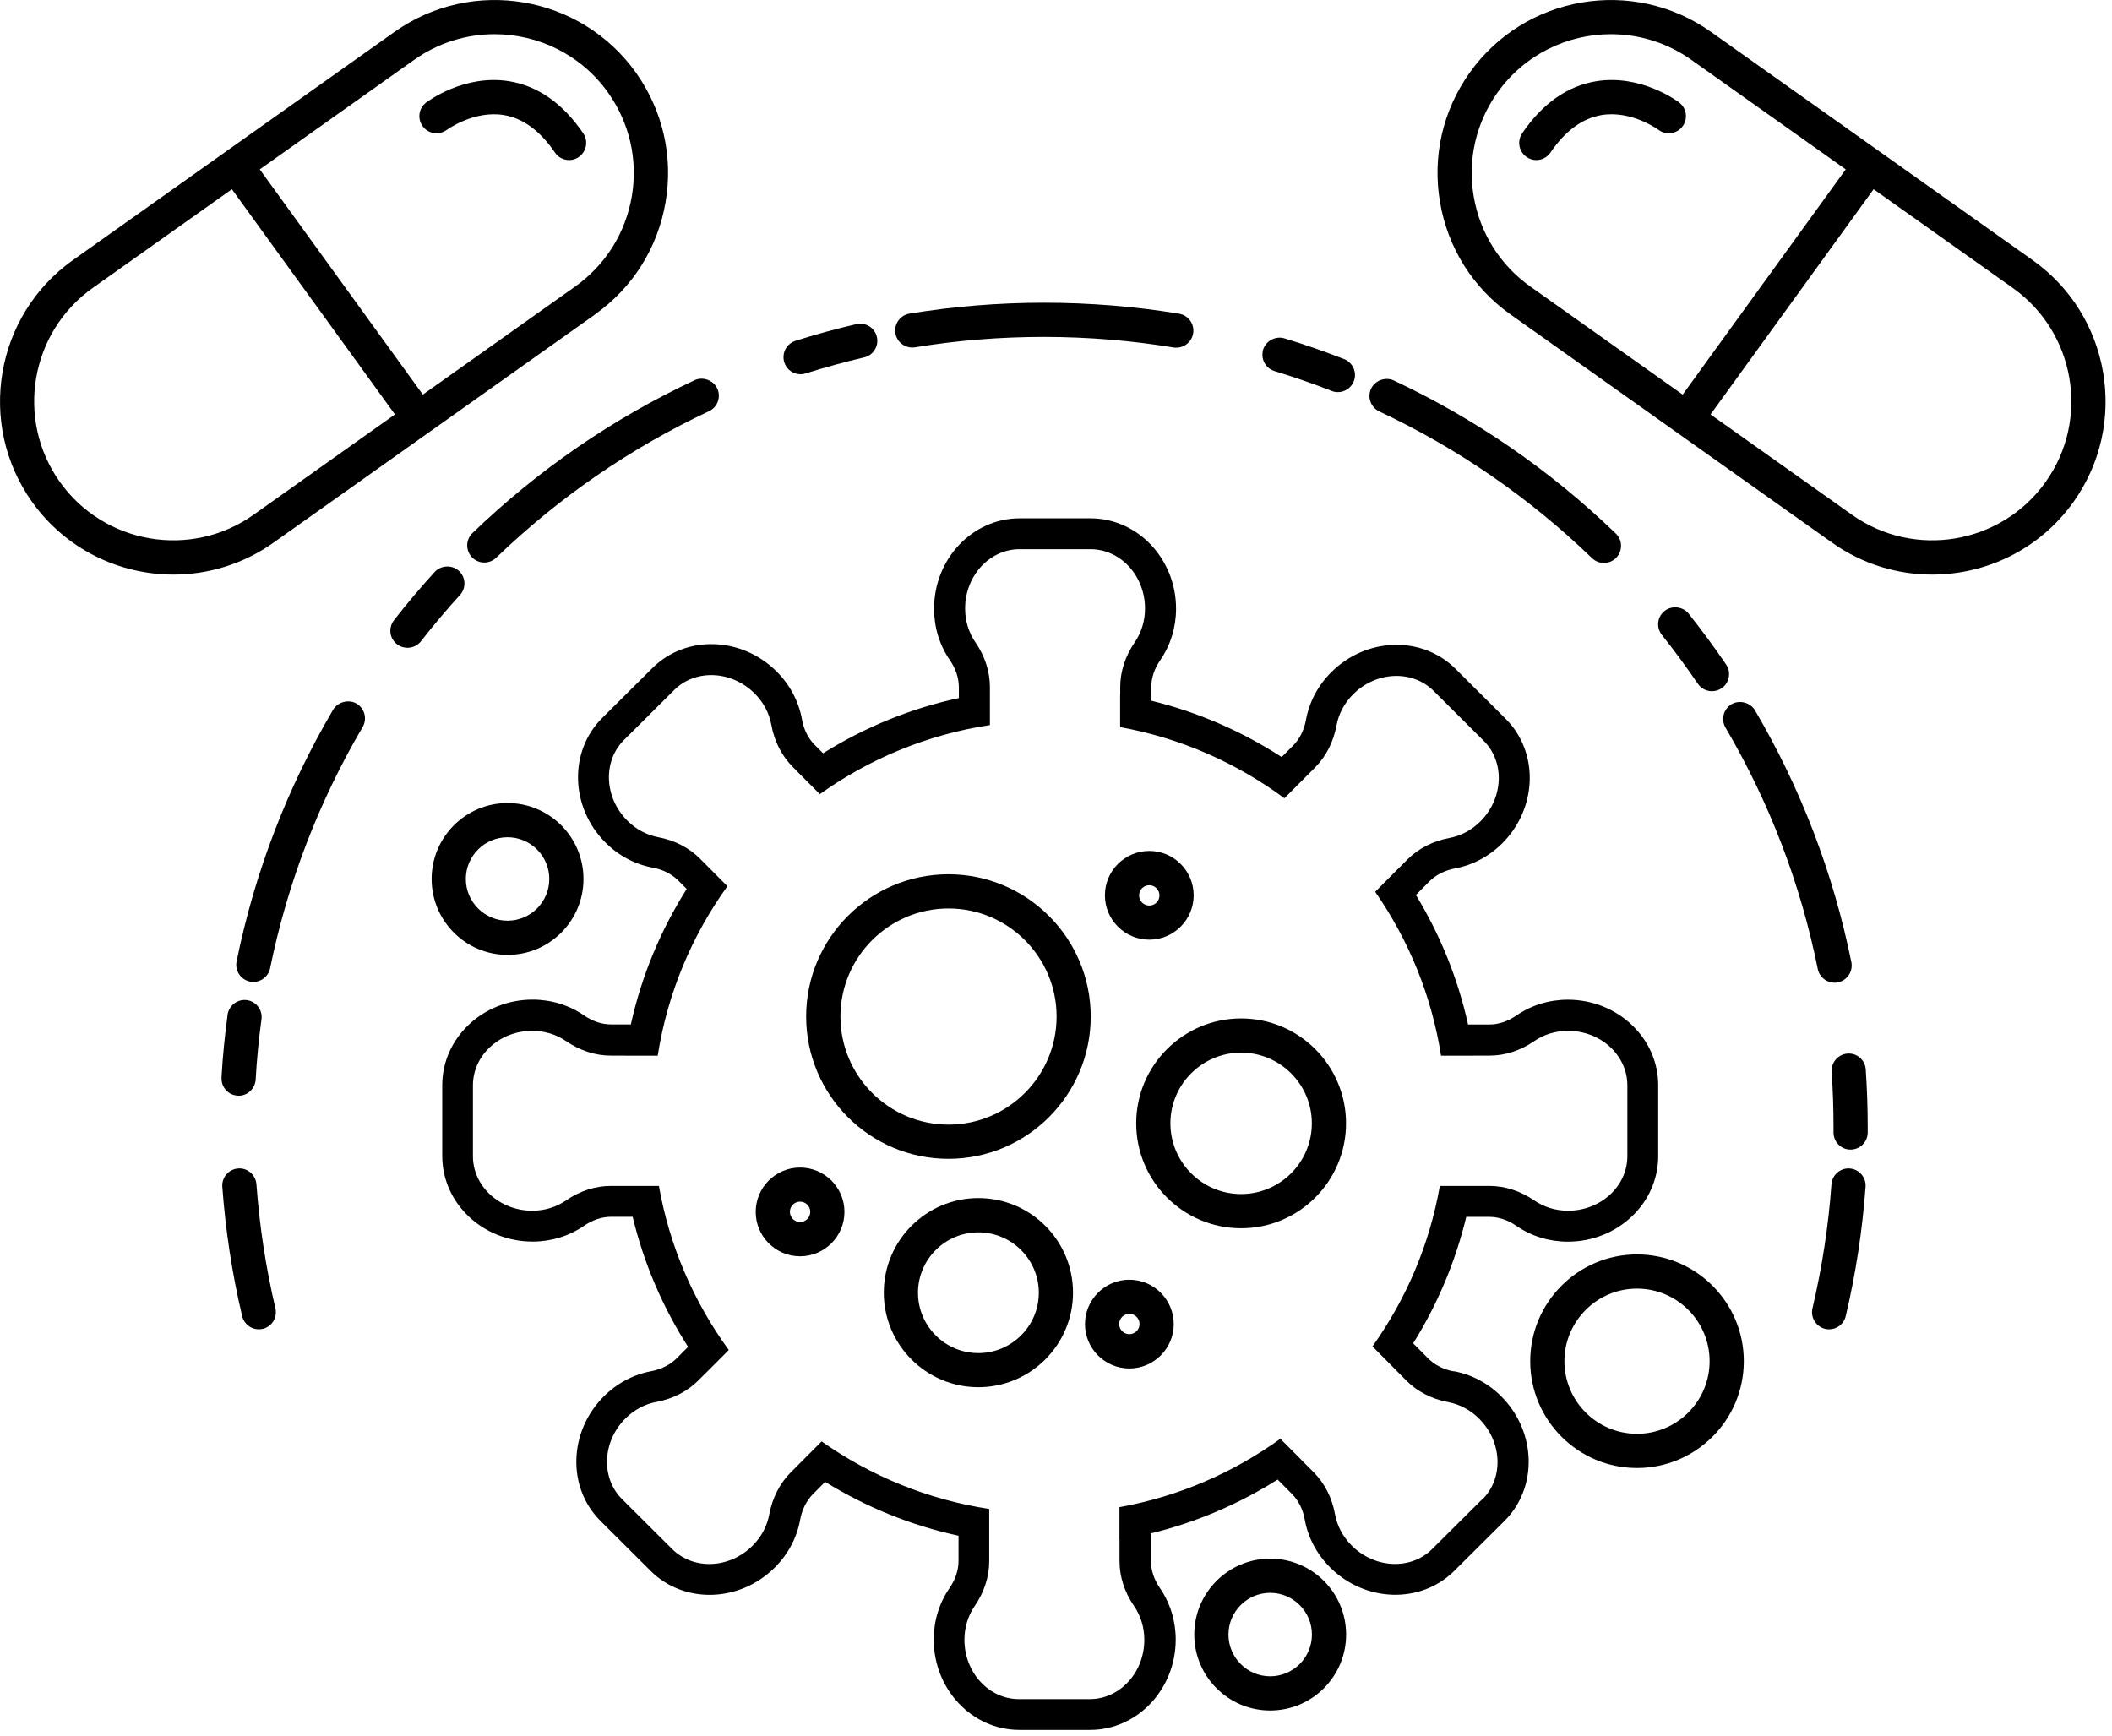 <svg width="100%" style="" viewBox="0 0 247 203" fill="none" xmlns="http://www.w3.org/2000/svg">
<path d="M170.01 160.39C168.82 160.17 167.79 159.64 167.03 158.88L165.27 157.11C168.08 152.61 170.2 147.63 171.48 142.32H174.17C175.25 142.32 176.34 142.68 177.34 143.37C179.1 144.58 181.18 145.22 183.36 145.22C189.19 145.22 193.93 140.73 193.93 135.21V126.93C193.93 121.41 189.19 116.92 183.36 116.92C181.18 116.92 179.1 117.56 177.34 118.77C176.34 119.46 175.24 119.82 174.17 119.82H171.69C170.49 114.39 168.4 109.29 165.59 104.67L167.17 103.08C167.93 102.32 168.96 101.8 170.15 101.57C172.25 101.18 174.17 100.15 175.71 98.61C179.82 94.48 179.99 87.95 176.08 84.06L170.22 78.22C166.31 74.32 159.78 74.51 155.67 78.64C154.13 80.18 153.11 82.11 152.73 84.21C152.51 85.4 151.99 86.43 151.23 87.2L149.89 88.54C145.27 85.55 140.13 83.29 134.64 81.95V80.38C134.64 79.3 135 78.21 135.69 77.21C136.9 75.45 137.54 73.37 137.54 71.19C137.54 65.36 133.05 60.62 127.53 60.62H119.25C113.73 60.62 109.24 65.36 109.24 71.19C109.24 73.37 109.88 75.45 111.09 77.21C111.78 78.21 112.14 79.31 112.14 80.38V81.64C106.42 82.87 101.07 85.09 96.26 88.1L95.28 87.12C94.52 86.36 94 85.32 93.79 84.13C93.41 82.03 92.39 80.1 90.85 78.56C86.74 74.43 80.21 74.24 76.3 78.13L70.43 83.97C66.52 87.86 66.68 94.39 70.79 98.52C72.33 100.07 74.25 101.09 76.35 101.48C77.54 101.7 78.57 102.23 79.33 102.99L80.31 103.97C77.28 108.77 75.04 114.1 73.78 119.81H71.48C70.4 119.81 69.31 119.45 68.31 118.76C66.55 117.55 64.47 116.91 62.29 116.91C56.46 116.91 51.72 121.4 51.72 126.92V135.2C51.72 140.72 56.46 145.21 62.29 145.21C64.47 145.21 66.55 144.57 68.31 143.36C69.31 142.67 70.41 142.31 71.48 142.31H73.99C75.3 147.78 77.52 152.91 80.47 157.52L79.14 158.86C78.38 159.62 77.35 160.14 76.16 160.37C74.06 160.76 72.14 161.79 70.6 163.33C66.49 167.46 66.32 173.99 70.23 177.88L76.09 183.72C80 187.62 86.53 187.43 90.64 183.3C92.18 181.76 93.2 179.83 93.58 177.73C93.8 176.54 94.32 175.51 95.08 174.74L96.5 173.31C101.24 176.23 106.49 178.4 112.1 179.61V182.56C112.1 183.64 111.74 184.73 111.05 185.73C109.84 187.49 109.2 189.57 109.2 191.75C109.2 197.58 113.69 202.32 119.21 202.32H127.49C133.01 202.32 137.5 197.58 137.5 191.75C137.5 189.57 136.86 187.49 135.65 185.73C134.96 184.73 134.6 183.63 134.6 182.56V179.46C134.6 179.46 134.59 179.38 134.59 179.34C139.92 178.04 144.91 175.89 149.42 173.04L151.1 174.73C151.86 175.49 152.38 176.53 152.59 177.72C152.97 179.82 153.99 181.75 155.53 183.29C159.64 187.42 166.17 187.61 170.08 183.72L175.95 177.88C179.86 173.99 179.7 167.46 175.59 163.33C174.05 161.78 172.13 160.76 170.03 160.37L170.01 160.39ZM173.36 175.33L167.49 181.17C165 183.65 160.77 183.46 158.07 180.75C157.05 179.73 156.38 178.46 156.13 177.09C155.78 175.17 154.92 173.48 153.64 172.19L152.43 170.98C152.43 170.98 152.43 170.98 152.44 170.98L149.74 168.27C144.24 172.23 137.85 175.03 130.92 176.27V180.11C130.92 180.11 130.92 180.11 130.93 180.11V182.59C130.93 184.4 131.51 186.21 132.62 187.82C133.41 188.97 133.83 190.34 133.83 191.78C133.83 195.61 130.97 198.72 127.45 198.72H119.17C115.65 198.72 112.79 195.61 112.79 191.78C112.79 190.34 113.21 188.97 114 187.82C115.1 186.21 115.69 184.41 115.69 182.59V176.48C108.48 175.38 101.81 172.61 96.09 168.58L93.39 171.29L92.47 172.21C91.19 173.5 90.33 175.19 89.97 177.1C89.72 178.47 89.05 179.74 88.03 180.76C85.33 183.47 81.11 183.65 78.61 181.17L72.75 175.33C70.26 172.85 70.43 168.62 73.13 165.91C74.15 164.89 75.41 164.21 76.78 163.96C78.7 163.6 80.39 162.73 81.67 161.45L82.53 160.59C82.53 160.59 82.53 160.59 82.53 160.6L85.23 157.89C81.16 152.3 78.3 145.78 77.06 138.7H71.44C69.63 138.7 67.82 139.28 66.21 140.39C65.06 141.18 63.69 141.6 62.25 141.6C58.42 141.6 55.31 138.74 55.31 135.22V126.94C55.31 123.42 58.42 120.56 62.25 120.56C63.69 120.56 65.06 120.98 66.21 121.77C67.82 122.87 69.63 123.46 71.44 123.46H73.09C73.09 123.46 73.09 123.46 73.09 123.47H76.92C78.06 116.16 80.92 109.42 85.07 103.65L82.37 100.93L81.88 100.44C80.6 99.15 78.91 98.28 77 97.92C75.63 97.66 74.36 96.99 73.35 95.96C70.65 93.25 70.49 89.02 72.98 86.54L78.85 80.7C81.34 78.22 85.57 78.41 88.27 81.12C89.29 82.14 89.96 83.41 90.21 84.78C90.56 86.7 91.42 88.39 92.7 89.68L93.19 90.17C93.19 90.17 93.19 90.17 93.18 90.17L95.88 92.88C101.67 88.75 108.44 85.91 115.77 84.8V80.36C115.77 78.55 115.19 76.74 114.08 75.13C113.29 73.98 112.87 72.61 112.87 71.17C112.87 67.34 115.73 64.23 119.25 64.23H127.53C131.05 64.23 133.91 67.34 133.91 71.17C133.91 72.61 133.49 73.98 132.7 75.13C131.6 76.74 131.01 78.55 131.01 80.36V81.19C131.01 81.19 131.01 81.19 131 81.19V85.04C138.1 86.32 144.63 89.23 150.21 93.36L152.91 90.65L153.8 89.76C155.08 88.47 155.94 86.78 156.3 84.87C156.55 83.5 157.22 82.23 158.24 81.21C160.94 78.5 165.16 78.32 167.66 80.8L173.52 86.64C176.01 89.12 175.84 93.35 173.14 96.06C172.12 97.08 170.86 97.76 169.49 98.01C167.57 98.37 165.88 99.24 164.6 100.52L163.55 101.58C163.55 101.58 163.55 101.58 163.55 101.57L160.83 104.3C164.73 109.92 167.43 116.43 168.53 123.47H172.36C172.36 123.47 172.36 123.47 172.36 123.46H174.19C176 123.46 177.81 122.88 179.42 121.77C180.57 120.98 181.94 120.56 183.38 120.56C187.21 120.56 190.32 123.42 190.32 126.94V135.22C190.32 138.74 187.21 141.6 183.38 141.6C181.94 141.6 180.57 141.18 179.42 140.39C177.81 139.29 176.01 138.7 174.19 138.7H168.39C167.18 145.6 164.43 151.97 160.51 157.47L163.21 160.19L164.47 161.46C165.75 162.75 167.44 163.62 169.35 163.98C170.72 164.24 171.99 164.91 173 165.94C175.7 168.65 175.86 172.88 173.37 175.36L173.36 175.33Z" fill="currentColor"/>
<path d="M127.56 118.89C127.56 109.72 120.1 102.25 110.92 102.25C101.74 102.25 94.28 109.71 94.28 118.89C94.28 128.07 101.74 135.53 110.92 135.53C120.1 135.53 127.56 128.07 127.56 118.89ZM98.29 118.89C98.29 111.92 103.96 106.25 110.93 106.25C117.9 106.25 123.57 111.92 123.57 118.89C123.57 125.86 117.9 131.53 110.93 131.53C103.96 131.53 98.29 125.86 98.29 118.89Z" fill="currentColor"/>
<path d="M59.36 111.68C64.26 111.68 68.24 107.7 68.24 102.8C68.24 97.9 64.26 93.92 59.36 93.92C54.46 93.92 50.48 97.9 50.48 102.8C50.48 107.7 54.46 111.68 59.36 111.68ZM59.36 97.92C62.05 97.92 64.24 100.11 64.24 102.8C64.24 105.49 62.05 107.68 59.36 107.68C56.67 107.68 54.48 105.49 54.48 102.8C54.48 100.11 56.67 97.92 59.36 97.92Z" fill="currentColor"/>
<path d="M148.55 182.29C143.65 182.29 139.67 186.27 139.67 191.17C139.67 196.07 143.65 200.05 148.55 200.05C153.45 200.05 157.43 196.07 157.43 191.17C157.43 186.27 153.45 182.29 148.55 182.29ZM148.55 196.05C145.86 196.05 143.67 193.86 143.67 191.17C143.67 188.48 145.86 186.29 148.55 186.29C151.24 186.29 153.43 188.48 153.43 191.17C153.43 193.86 151.24 196.05 148.55 196.05Z" fill="currentColor"/>
<path d="M191.45 146.71C184.56 146.71 178.96 152.31 178.96 159.2C178.96 166.09 184.56 171.69 191.45 171.69C198.34 171.69 203.94 166.09 203.94 159.2C203.94 152.31 198.34 146.71 191.45 146.71ZM191.45 167.69C186.77 167.69 182.96 163.88 182.96 159.2C182.96 154.52 186.77 150.71 191.45 150.71C196.13 150.71 199.94 154.52 199.94 159.2C199.94 163.88 196.13 167.69 191.45 167.69Z" fill="currentColor"/>
<path d="M145.15 119.11C138.38 119.11 132.88 124.61 132.88 131.38C132.88 138.15 138.38 143.65 145.15 143.65C151.92 143.65 157.42 138.15 157.42 131.38C157.42 124.61 151.92 119.11 145.15 119.11ZM145.15 139.65C140.59 139.65 136.88 135.94 136.88 131.38C136.88 126.82 140.59 123.11 145.15 123.11C149.71 123.11 153.42 126.82 153.42 131.38C153.42 135.94 149.71 139.65 145.15 139.65Z" fill="currentColor"/>
<path d="M114.42 140.12C108.32 140.12 103.36 145.08 103.36 151.18C103.36 157.28 108.32 162.24 114.42 162.24C120.52 162.24 125.49 157.28 125.49 151.18C125.49 145.08 120.53 140.12 114.42 140.12ZM114.42 158.25C110.52 158.25 107.36 155.08 107.36 151.19C107.36 147.3 110.53 144.13 114.42 144.13C118.31 144.13 121.49 147.3 121.49 151.19C121.49 155.08 118.32 158.25 114.42 158.25Z" fill="currentColor"/>
<path d="M93.57 136.55C90.71 136.55 88.38 138.88 88.38 141.74C88.38 144.6 90.71 146.93 93.57 146.93C96.43 146.93 98.76 144.6 98.76 141.74C98.76 138.88 96.43 136.55 93.57 136.55ZM93.57 142.92C92.92 142.92 92.38 142.39 92.38 141.73C92.38 141.07 92.91 140.54 93.57 140.54C94.23 140.54 94.76 141.07 94.76 141.73C94.76 142.39 94.23 142.92 93.57 142.92Z" fill="currentColor"/>
<path d="M134.41 109.9C137.27 109.9 139.6 107.57 139.6 104.71C139.6 101.85 137.27 99.52 134.41 99.52C131.55 99.52 129.22 101.85 129.22 104.71C129.22 107.57 131.55 109.9 134.41 109.9ZM134.41 103.53C135.06 103.53 135.6 104.06 135.6 104.72C135.6 105.38 135.07 105.91 134.41 105.91C133.75 105.91 133.22 105.38 133.22 104.72C133.22 104.06 133.75 103.53 134.41 103.53Z" fill="currentColor"/>
<path d="M132.08 149.67C129.22 149.67 126.89 152 126.89 154.86C126.89 157.72 129.22 160.05 132.08 160.05C134.94 160.05 137.27 157.72 137.27 154.86C137.27 152 134.94 149.67 132.08 149.67ZM132.08 156.04C131.42 156.04 130.89 155.51 130.89 154.85C130.89 154.19 131.42 153.66 132.08 153.66C132.74 153.66 133.27 154.19 133.27 154.85C133.27 155.51 132.74 156.04 132.08 156.04Z" fill="currentColor"/>
<path d="M216.33 136.66C215.24 136.57 214.27 137.41 214.19 138.51C213.84 143.39 213.09 148.26 211.97 153.01C211.72 154.09 212.38 155.16 213.46 155.42C213.61 155.46 213.77 155.47 213.92 155.47C214.83 155.47 215.65 154.85 215.86 153.93C217.03 148.98 217.81 143.89 218.18 138.8C218.26 137.7 217.43 136.74 216.33 136.66Z" fill="currentColor"/>
<path d="M216.07 123.22C215.04 123.29 214.22 124.16 214.21 125.2V125.35C214.36 127.47 214.43 129.62 214.43 131.75V132.44C214.43 132.97 214.63 133.47 215 133.85C215.38 134.24 215.88 134.45 216.41 134.45H216.43C217.52 134.45 218.42 133.56 218.43 132.47V131.75C218.43 129.54 218.35 127.3 218.2 125.08C218.13 123.99 217.2 123.14 216.07 123.22Z" fill="currentColor"/>
<path d="M161.31 48.12C170.49 52.43 178.86 58.21 186.19 65.28C186.57 65.64 187.06 65.84 187.58 65.84C188.13 65.84 188.64 65.62 189.02 65.23C189.39 64.84 189.59 64.34 189.58 63.8C189.58 63.27 189.35 62.77 188.97 62.4C181.32 55.02 172.59 49 163.01 44.5C162.04 44.04 160.8 44.49 160.35 45.46C160.12 45.94 160.1 46.49 160.28 46.99C160.46 47.49 160.83 47.89 161.31 48.12Z" fill="currentColor"/>
<path d="M107.01 40.62C116.95 38.99 127.31 39 137.24 40.64C137.35 40.66 137.46 40.66 137.57 40.66C138.55 40.66 139.38 39.96 139.54 38.99C139.72 37.9 138.98 36.87 137.89 36.69C127.53 34.98 116.71 34.98 106.37 36.68C105.28 36.85 104.54 37.89 104.72 38.98C104.89 40.05 105.93 40.8 107.01 40.62Z" fill="currentColor"/>
<path d="M93.63 43.77C93.83 43.77 94.03 43.74 94.23 43.67C96.49 42.96 98.79 42.33 101.06 41.8C101.58 41.68 102.02 41.37 102.3 40.91C102.59 40.46 102.67 39.92 102.55 39.4C102.31 38.34 101.23 37.66 100.15 37.91C97.77 38.46 95.37 39.12 93.03 39.86C92.19 40.13 91.62 40.9 91.63 41.78C91.63 41.98 91.66 42.17 91.72 42.37C91.99 43.21 92.75 43.77 93.63 43.77Z" fill="currentColor"/>
<path d="M54.64 63.75C54.64 64.29 54.83 64.79 55.2 65.18C55.58 65.57 56.09 65.79 56.64 65.79C57.16 65.79 57.65 65.59 58.03 65.23C65.37 58.16 73.74 52.4 82.92 48.09C83.92 47.62 84.35 46.43 83.88 45.43C83.43 44.47 82.2 44.01 81.23 44.47C71.64 48.96 62.9 54.98 55.25 62.35C54.87 62.72 54.65 63.22 54.64 63.75Z" fill="currentColor"/>
<path d="M27.78 128.15C27.78 128.15 27.86 128.15 27.9 128.15C28.96 128.15 29.83 127.32 29.9 126.26C30.03 123.93 30.26 121.56 30.58 119.22C30.73 118.12 29.96 117.11 28.87 116.97C27.8 116.82 26.79 117.58 26.62 118.64V118.68C26.29 121.06 26.05 123.51 25.91 125.93C25.91 125.96 25.91 126 25.91 126.03V126.13C25.9 127.2 26.73 128.08 27.79 128.14L27.78 128.15Z" fill="currentColor"/>
<path d="M149.05 43.4C151.32 44.09 153.57 44.87 155.74 45.72C155.97 45.82 156.22 45.86 156.47 45.86C157.28 45.86 158.03 45.35 158.33 44.59C158.73 43.57 158.22 42.4 157.2 42C154.94 41.12 152.61 40.3 150.27 39.59L150.21 39.57C149.17 39.26 148.04 39.87 147.72 40.9C147.67 41.1 147.64 41.3 147.64 41.5C147.64 42.38 148.21 43.14 149.05 43.4Z" fill="currentColor"/>
<path d="M53.66 66.76C52.88 66.04 51.55 66.1 50.84 66.89C49.19 68.7 47.58 70.6 46.08 72.53C45.8 72.89 45.65 73.32 45.65 73.77C45.65 74.39 45.93 74.96 46.42 75.34C46.78 75.62 47.2 75.76 47.65 75.76C48.27 75.76 48.85 75.48 49.23 75C50.68 73.14 52.21 71.32 53.8 69.58C54.54 68.77 54.48 67.5 53.66 66.76Z" fill="currentColor"/>
<path d="M201.8 85.1C206.95 93.87 210.58 103.37 212.59 113.33C212.78 114.26 213.6 114.93 214.55 114.93C214.69 114.93 214.82 114.93 214.95 114.89C216.03 114.67 216.73 113.61 216.52 112.53C214.41 102.14 210.62 92.23 205.25 83.08C204.71 82.16 203.44 81.82 202.51 82.36C201.56 82.92 201.24 84.15 201.8 85.1Z" fill="currentColor"/>
<path d="M197.49 71.77C196.82 70.93 195.52 70.78 194.68 71.45C194.19 71.83 193.92 72.41 193.92 73.03C193.92 73.48 194.08 73.9 194.36 74.26C195.82 76.09 197.23 78.01 198.56 79.96C198.93 80.51 199.55 80.84 200.21 80.84C200.61 80.84 201 80.72 201.34 80.5C201.78 80.2 202.08 79.74 202.18 79.22C202.28 78.69 202.18 78.16 201.87 77.72C200.5 75.7 199.02 73.7 197.49 71.77Z" fill="currentColor"/>
<path d="M41.7 82.29C40.78 81.75 39.5 82.09 38.96 83C33.58 92.16 29.78 102.06 27.67 112.44C27.45 113.52 28.15 114.58 29.23 114.8C29.37 114.83 29.5 114.84 29.63 114.84C30.58 114.84 31.4 114.17 31.59 113.24C33.62 103.29 37.26 93.8 42.41 85.03C42.97 84.08 42.65 82.85 41.7 82.29Z" fill="currentColor"/>
<path d="M29.99 138.51C29.91 137.41 28.94 136.57 27.85 136.66C26.75 136.74 25.92 137.7 26 138.8C26.37 143.89 27.15 148.98 28.32 153.93C28.54 154.85 29.36 155.47 30.26 155.47C30.41 155.47 30.57 155.45 30.72 155.42C31.8 155.17 32.46 154.09 32.21 153.01C31.09 148.27 30.35 143.39 29.99 138.51Z" fill="currentColor"/>
<path d="M69.59 36.77C74 33.64 76.93 28.98 77.84 23.64C78.75 18.31 77.52 12.94 74.39 8.52C67.92 -0.58 55.25 -2.73 46.14 3.73L8.53 30.42C-0.58 36.89 -2.73 49.56 3.73 58.67C7.68 64.23 13.93 67.2 20.28 67.2C24.33 67.2 28.43 65.99 31.98 63.47L69.59 36.78V36.77ZM48.45 6.99C51.3 4.97 54.58 4 57.84 4C62.93 4 67.96 6.38 71.12 10.84C73.63 14.38 74.62 18.69 73.89 22.97C73.16 27.25 70.81 30.99 67.27 33.51L49.45 46.15L30.38 19.81L48.45 6.99ZM6.99 56.35C1.8 49.04 3.53 38.87 10.84 33.68L27.12 22.13L46.19 48.47L29.66 60.2C22.35 65.39 12.18 63.66 6.99 56.35Z" fill="currentColor"/>
<path d="M52.26 15.19C52.26 15.19 55.42 12.87 58.94 13.46C61.17 13.83 63.18 15.31 64.91 17.85C65.3 18.42 65.92 18.72 66.56 18.72C66.95 18.72 67.34 18.61 67.68 18.37C68.59 17.75 68.83 16.5 68.21 15.59C65.83 12.1 62.91 10.05 59.54 9.5C54.31 8.65 50.01 11.86 49.83 12C48.95 12.67 48.79 13.91 49.45 14.79C50.11 15.67 51.37 15.84 52.25 15.19H52.26Z" fill="currentColor"/>
<path d="M237.71 30.42L200.1 3.73C190.99 -2.73 178.32 -0.58 171.86 8.53C168.73 12.94 167.5 18.31 168.41 23.65C169.32 28.98 172.24 33.65 176.66 36.78L214.27 63.47C217.82 65.99 221.91 67.2 225.97 67.2C232.32 67.2 238.57 64.23 242.52 58.67C248.98 49.56 246.83 36.89 237.72 30.43L237.71 30.42ZM178.97 33.51C175.43 31 173.08 27.25 172.35 22.97C171.62 18.69 172.61 14.38 175.12 10.84C178.29 6.38 183.31 4 188.4 4C191.65 4 194.94 4.97 197.79 6.99L215.86 19.81L196.79 46.15L178.97 33.51ZM239.25 56.35C234.06 63.66 223.89 65.39 216.58 60.2L200.05 48.47L219.12 22.13L235.4 33.68C242.71 38.87 244.44 49.04 239.25 56.35Z" fill="currentColor"/>
<path d="M196.4 12C196.22 11.86 191.92 8.65 186.69 9.5C183.32 10.05 180.4 12.09 178.02 15.59C177.4 16.5 177.63 17.75 178.55 18.37C178.89 18.61 179.29 18.72 179.67 18.72C180.31 18.72 180.94 18.41 181.32 17.85C183.05 15.31 185.06 13.84 187.29 13.46C190.82 12.87 193.94 15.17 193.97 15.19C194.85 15.85 196.11 15.67 196.77 14.79C197.43 13.91 197.26 12.66 196.39 12H196.4Z" fill="currentColor"/>
</svg>